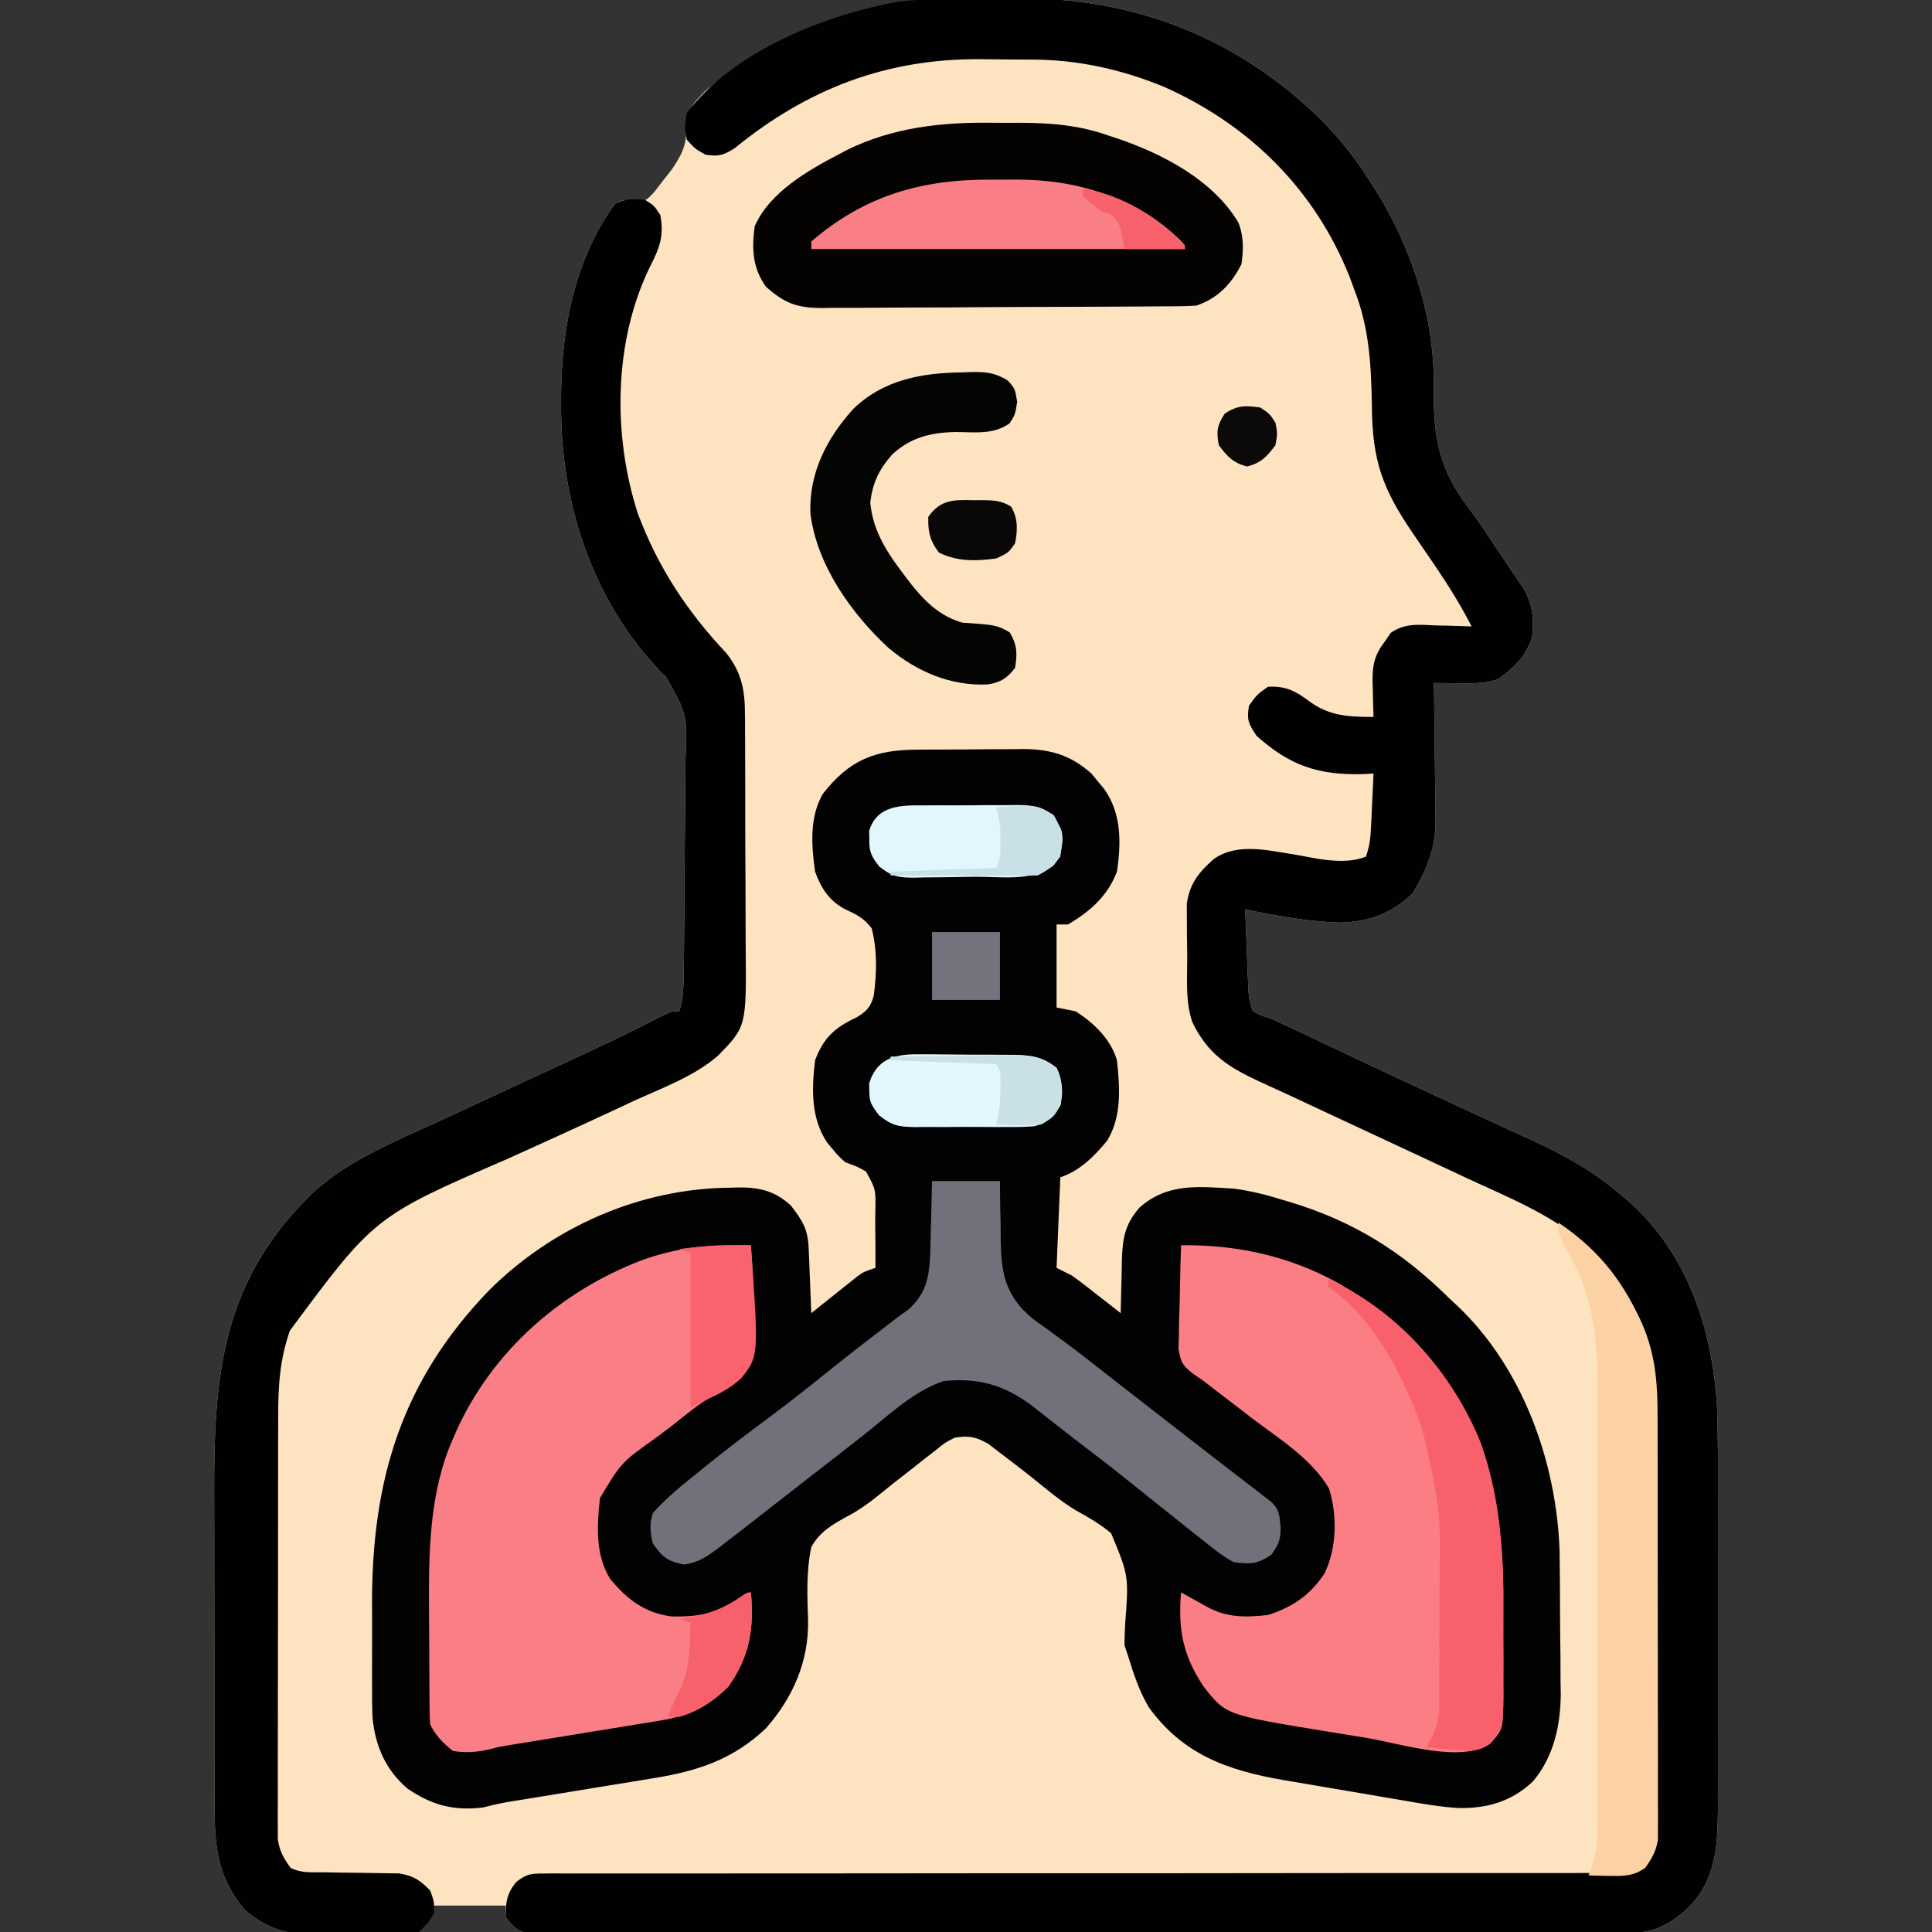 <svg xmlns="http://www.w3.org/2000/svg" width="512" height="512"><rect width="100%" height="100%" fill="#333333" stroke="none"/><path d="M0 0 C2.965 -0.004 5.928 -0.041 8.892 -0.079 C39.872 -0.263 67.125 10.495 89.308 32.371 C94.175 37.307 98.275 42.486 101.933 48.371 C102.516 49.27 103.098 50.17 103.698 51.097 C113.141 66.329 119.187 84.836 118.898 102.839 C118.752 116.138 120.179 124.661 128.309 135.206 C130.885 138.64 133.224 142.228 135.592 145.807 C136.843 147.697 138.103 149.58 139.373 151.455 C139.951 152.31 140.529 153.165 141.124 154.046 C141.901 155.19 141.901 155.19 142.693 156.356 C145.242 160.497 145.419 164.638 144.933 169.371 C143.074 174.637 140.33 177.165 135.933 180.371 C132.372 181.557 129.495 181.468 125.745 181.433 C124.473 181.424 123.201 181.415 121.89 181.406 C120.426 181.388 120.426 181.388 118.933 181.371 C118.954 182.656 118.975 183.942 118.996 185.267 C119.069 190.069 119.115 194.872 119.153 199.675 C119.173 201.748 119.2 203.82 119.235 205.893 C119.284 208.884 119.306 211.875 119.323 214.867 C119.344 215.783 119.365 216.699 119.386 217.642 C119.389 225.238 117.129 230.654 113.308 237.121 C107.564 242.562 101.77 244.694 93.87 244.871 C85.412 244.594 77.206 243.072 68.933 241.371 C69.072 245.121 69.22 248.871 69.37 252.621 C69.41 253.684 69.449 254.748 69.49 255.843 C69.531 256.868 69.573 257.893 69.616 258.949 C69.653 259.891 69.69 260.834 69.728 261.805 C69.934 265.188 69.934 265.188 70.933 268.371 C73.139 269.516 73.139 269.516 75.933 270.371 C78.254 271.436 80.567 272.514 82.874 273.609 C83.546 273.926 84.218 274.243 84.91 274.57 C86.354 275.251 87.797 275.934 89.241 276.617 C93.077 278.431 96.915 280.241 100.753 282.05 C101.529 282.416 102.305 282.782 103.104 283.159 C110.346 286.571 117.606 289.943 124.87 293.308 C126.012 293.839 127.153 294.37 128.33 294.918 C133.364 297.26 138.402 299.588 143.468 301.859 C152.884 306.119 161.061 310.556 168.933 317.371 C169.655 317.982 170.377 318.593 171.12 319.222 C186.298 333.155 192.536 352.37 193.933 372.371 C194.289 381.26 194.215 390.16 194.198 399.054 C194.2 401.607 194.202 404.159 194.204 406.712 C194.207 412.029 194.203 417.347 194.194 422.664 C194.183 428.785 194.186 434.906 194.197 441.027 C194.207 446.961 194.206 452.896 194.2 458.831 C194.199 461.337 194.201 463.844 194.205 466.35 C194.211 469.852 194.203 473.354 194.192 476.857 C194.196 477.879 194.2 478.901 194.204 479.954 C194.147 489.75 193.579 498.778 186.292 505.996 C181.454 510.371 177.324 512.617 170.659 512.628 C169.61 512.634 168.561 512.641 167.48 512.647 C166.334 512.644 165.188 512.641 164.007 512.638 C162.174 512.645 162.174 512.645 160.303 512.652 C156.913 512.662 153.523 512.664 150.133 512.661 C146.476 512.661 142.819 512.672 139.161 512.681 C131.998 512.698 124.836 512.704 117.673 512.705 C111.852 512.706 106.032 512.71 100.212 512.716 C83.716 512.734 67.22 512.743 50.723 512.741 C49.834 512.741 48.945 512.741 48.029 512.741 C46.693 512.741 46.693 512.741 45.331 512.741 C30.891 512.74 16.451 512.759 2.011 512.787 C-12.81 512.816 -27.632 512.83 -42.453 512.828 C-50.777 512.828 -59.1 512.833 -67.423 512.855 C-74.508 512.873 -81.591 512.877 -88.675 512.864 C-92.291 512.857 -95.907 512.857 -99.522 512.874 C-103.438 512.893 -107.353 512.881 -111.269 512.865 C-112.417 512.875 -113.565 512.886 -114.748 512.896 C-115.795 512.887 -116.841 512.878 -117.919 512.868 C-118.823 512.869 -119.727 512.869 -120.659 512.87 C-123.861 512.206 -125.083 510.921 -127.067 508.371 C-127.067 507.381 -127.067 506.391 -127.067 505.371 C-133.337 505.371 -139.607 505.371 -146.067 505.371 C-146.727 507.021 -147.387 508.671 -148.067 510.371 C-150.968 513.271 -153.969 512.695 -157.856 512.707 C-158.633 512.713 -159.411 512.72 -160.212 512.727 C-161.861 512.737 -163.51 512.742 -165.159 512.741 C-167.662 512.746 -170.163 512.782 -172.665 512.82 C-174.27 512.826 -175.876 512.83 -177.481 512.832 C-178.221 512.846 -178.961 512.86 -179.723 512.875 C-186.251 512.819 -191.392 510.714 -196.309 506.406 C-203.949 497.176 -204.218 488.82 -204.212 477.197 C-204.216 476.092 -204.219 474.987 -204.223 473.848 C-204.232 470.202 -204.234 466.556 -204.235 462.91 C-204.238 460.36 -204.242 457.81 -204.245 455.26 C-204.251 449.912 -204.253 444.564 -204.252 439.216 C-204.252 433.077 -204.262 426.939 -204.278 420.8 C-204.293 414.855 -204.296 408.909 -204.296 402.964 C-204.297 400.455 -204.301 397.946 -204.309 395.437 C-204.394 365.217 -202.191 340.893 -180.067 318.371 C-179.527 317.818 -178.987 317.265 -178.43 316.695 C-168.69 307.592 -154.923 302.225 -142.942 296.683 C-141.455 295.99 -139.969 295.296 -138.482 294.601 C-134.014 292.516 -129.541 290.442 -125.067 288.371 C-123.71 287.742 -122.353 287.113 -120.996 286.485 C-119.705 285.887 -118.413 285.289 -117.122 284.691 C-116.501 284.403 -115.881 284.116 -115.241 283.82 C-112.274 282.446 -109.307 281.072 -106.339 279.701 C-99.263 276.423 -92.259 273.043 -85.341 269.445 C-83.067 268.371 -83.067 268.371 -81.067 268.371 C-79.864 264.584 -79.891 260.816 -79.858 256.883 C-79.849 256.135 -79.839 255.386 -79.829 254.615 C-79.799 252.143 -79.777 249.671 -79.759 247.199 C-79.749 245.928 -79.749 245.928 -79.739 244.632 C-79.706 240.149 -79.682 235.666 -79.662 231.183 C-79.644 227.482 -79.609 223.781 -79.56 220.08 C-79.499 215.601 -79.469 211.123 -79.459 206.644 C-79.45 204.942 -79.432 203.241 -79.402 201.539 C-78.941 189.726 -78.941 189.726 -84.561 179.744 C-85.307 179.064 -85.307 179.064 -86.067 178.371 C-87.158 177.123 -87.158 177.123 -88.27 175.851 C-88.946 175.094 -89.621 174.338 -90.317 173.558 C-105.594 154.926 -112.493 131.422 -112.38 107.621 C-112.374 106.382 -112.368 105.144 -112.363 103.868 C-112.134 86.639 -108.482 68.547 -98.067 54.371 C-96.067 53.371 -96.067 53.371 -93.239 53.632 C-89.907 53.679 -89.907 53.679 -87.583 51.14 C-86.835 50.164 -86.087 49.188 -85.317 48.183 C-84.18 46.739 -84.18 46.739 -83.02 45.265 C-80.35 41.308 -78.993 38.734 -79.255 33.933 C-79.018 29.431 -77.105 27.447 -74.067 24.371 C-52.567 6.722 -27.343 -0.004 0 0 Z " fill="#FDE3C0" transform="translate(261.067,-0.371)"></path><path d="M0 0 C0.995 -0.007 1.99 -0.013 3.015 -0.02 C5.117 -0.03 7.219 -0.035 9.322 -0.035 C12.522 -0.039 15.72 -0.075 18.92 -0.113 C20.967 -0.119 23.015 -0.123 25.062 -0.125 C26.486 -0.147 26.486 -0.147 27.939 -0.169 C35.167 -0.119 40.525 1.477 45.973 6.336 C46.511 6.996 47.05 7.656 47.605 8.336 C48.16 8.996 48.714 9.656 49.285 10.336 C53.957 16.801 53.884 24.619 52.73 32.336 C50.253 38.824 45.615 42.894 39.73 46.336 C38.74 46.336 37.75 46.336 36.73 46.336 C36.73 53.596 36.73 60.856 36.73 68.336 C38.38 68.666 40.03 68.996 41.73 69.336 C46.568 72.333 51.147 76.788 52.73 82.336 C53.511 89.543 54.044 97.227 50.141 103.621 C46.706 107.798 42.909 111.61 37.73 113.336 C37.4 121.256 37.07 129.176 36.73 137.336 C38.05 137.996 39.37 138.656 40.73 139.336 C41.83 140.1 42.909 140.895 43.965 141.719 C44.538 142.163 45.112 142.608 45.703 143.066 C46.29 143.527 46.876 143.987 47.48 144.461 C48.383 145.163 48.383 145.163 49.305 145.879 C50.782 147.028 52.257 148.182 53.73 149.336 C53.744 148.383 53.744 148.383 53.759 147.412 C53.813 144.511 53.896 141.611 53.98 138.711 C53.995 137.712 54.009 136.713 54.023 135.684 C54.224 129.615 54.702 125.966 58.73 121.336 C66.161 114.79 74.275 115.788 83.73 116.336 C88.225 116.93 92.403 117.997 96.73 119.336 C97.702 119.626 97.702 119.626 98.694 119.922 C115.439 124.998 128.351 133.069 140.73 145.336 C141.407 145.964 142.084 146.591 142.781 147.238 C160.262 163.711 169.28 188.885 170.037 212.487 C170.07 214.583 170.091 216.68 170.102 218.777 C170.111 219.907 170.12 221.036 170.129 222.2 C170.143 224.567 170.152 226.934 170.156 229.302 C170.168 232.894 170.217 236.484 170.268 240.076 C170.277 242.393 170.284 244.71 170.289 247.027 C170.309 248.084 170.328 249.141 170.348 250.229 C170.299 258.559 168.505 266.836 163.02 273.375 C157.37 278.747 150.969 280.595 143.338 280.49 C138.372 280.197 133.506 279.321 128.609 278.473 C127.469 278.28 126.329 278.087 125.155 277.889 C122.755 277.481 120.356 277.07 117.957 276.656 C114.309 276.026 110.66 275.412 107.01 274.799 C104.668 274.399 102.326 273.999 99.984 273.598 C98.905 273.416 97.825 273.235 96.713 273.048 C82.019 270.484 70.279 266.346 61.164 253.777 C58.673 249.535 57.16 245.025 55.73 240.336 C55.4 239.346 55.07 238.356 54.73 237.336 C54.743 235.47 54.809 233.605 54.906 231.742 C55.873 218.949 55.873 218.949 51.184 207.664 C48.344 205.249 45.169 203.439 41.915 201.642 C37.726 199.137 34.026 195.953 30.23 192.898 C27.417 190.684 24.584 188.498 21.73 186.336 C20.168 185.143 20.168 185.143 18.574 183.926 C15.232 182.057 13.501 181.749 9.73 182.336 C7.141 183.66 7.141 183.66 4.73 185.648 C3.303 186.745 3.303 186.745 1.848 187.863 C0.819 188.679 -0.21 189.495 -1.27 190.336 C-2.971 191.667 -4.675 192.995 -6.38 194.321 C-7.566 195.255 -8.741 196.201 -9.907 197.159 C-12.837 199.549 -15.649 201.615 -19.016 203.348 C-22.852 205.461 -26.125 207.4 -28.27 211.336 C-29.631 217.784 -29.334 224.28 -29.117 230.828 C-28.952 241.699 -33.147 251.231 -40.27 259.336 C-49.115 267.761 -58.744 270.795 -70.602 272.66 C-71.756 272.852 -72.91 273.044 -74.099 273.241 C-77.758 273.847 -81.42 274.436 -85.082 275.023 C-88.761 275.626 -92.44 276.231 -96.119 276.838 C-98.401 277.213 -100.683 277.585 -102.967 277.953 C-103.998 278.12 -105.03 278.287 -106.093 278.46 C-107.451 278.678 -107.451 278.678 -108.837 278.901 C-111.015 279.29 -113.127 279.79 -115.27 280.336 C-123.022 281.288 -128.82 279.736 -135.27 275.336 C-141.056 270.426 -143.783 264.098 -144.548 256.605 C-144.664 253.553 -144.685 250.515 -144.668 247.461 C-144.672 245.776 -144.672 245.776 -144.677 244.057 C-144.679 241.687 -144.673 239.317 -144.661 236.947 C-144.645 233.374 -144.66 229.803 -144.68 226.23 C-144.712 193.447 -136.793 167.259 -113.707 143.336 C-96.814 126.472 -73.607 116.256 -49.707 116.086 C-48.978 116.065 -48.249 116.045 -47.498 116.023 C-41.977 115.984 -37.808 116.966 -33.625 120.871 C-30.448 125.025 -29.161 127.165 -28.953 132.344 C-28.911 133.33 -28.869 134.316 -28.826 135.332 C-28.787 136.365 -28.748 137.397 -28.707 138.461 C-28.664 139.501 -28.621 140.541 -28.576 141.613 C-28.47 144.187 -28.368 146.762 -28.27 149.336 C-27.294 148.553 -26.318 147.771 -25.312 146.965 C-24.028 145.942 -22.742 144.92 -21.457 143.898 C-20.493 143.124 -20.493 143.124 -19.51 142.334 C-18.577 141.594 -18.577 141.594 -17.625 140.84 C-17.054 140.384 -16.483 139.929 -15.895 139.459 C-14.27 138.336 -14.27 138.336 -11.27 137.336 C-11.234 133.418 -11.276 129.504 -11.332 125.586 C-11.316 123.919 -11.316 123.919 -11.299 122.219 C-11.17 116.527 -11.17 116.527 -13.774 111.799 C-15.868 110.6 -15.868 110.6 -19.27 109.336 C-21.195 107.59 -21.195 107.59 -22.582 105.898 C-23.053 105.343 -23.523 104.787 -24.008 104.215 C-28.454 97.593 -28.156 89.981 -27.27 82.336 C-25.077 76.426 -22.006 73.612 -16.395 71.023 C-13.722 69.437 -12.509 68.264 -11.725 65.225 C-10.902 59.291 -10.763 53.17 -12.27 47.336 C-14.307 44.745 -15.905 43.875 -18.867 42.504 C-23.347 40.326 -25.577 36.936 -27.27 32.336 C-28.232 25.454 -28.805 17.936 -25.207 11.711 C-18.096 2.605 -11.311 0.026 0 0 Z " fill="#030202" transform="translate(243.27,198.664)"></path><path d="M0 0 C2.965 -0.004 5.928 -0.041 8.892 -0.079 C39.872 -0.263 67.125 10.495 89.308 32.371 C94.175 37.307 98.275 42.486 101.933 48.371 C102.516 49.27 103.098 50.17 103.698 51.097 C113.141 66.329 119.187 84.836 118.898 102.839 C118.752 116.138 120.179 124.661 128.309 135.206 C130.885 138.64 133.224 142.228 135.592 145.807 C136.843 147.697 138.103 149.58 139.373 151.455 C139.951 152.31 140.529 153.165 141.124 154.046 C141.901 155.19 141.901 155.19 142.693 156.356 C145.242 160.497 145.419 164.638 144.933 169.371 C143.074 174.637 140.33 177.165 135.933 180.371 C132.372 181.557 129.495 181.468 125.745 181.433 C124.473 181.424 123.201 181.415 121.89 181.406 C120.426 181.388 120.426 181.388 118.933 181.371 C118.954 182.656 118.975 183.942 118.996 185.267 C119.069 190.069 119.115 194.872 119.153 199.675 C119.173 201.748 119.2 203.82 119.235 205.893 C119.284 208.884 119.306 211.875 119.323 214.867 C119.344 215.783 119.365 216.699 119.386 217.642 C119.389 225.238 117.129 230.654 113.308 237.121 C107.564 242.562 101.77 244.694 93.87 244.871 C85.412 244.594 77.206 243.072 68.933 241.371 C69.072 245.121 69.22 248.871 69.37 252.621 C69.41 253.684 69.449 254.748 69.49 255.843 C69.531 256.868 69.573 257.893 69.616 258.949 C69.653 259.891 69.69 260.834 69.728 261.805 C69.934 265.188 69.934 265.188 70.933 268.371 C73.139 269.516 73.139 269.516 75.933 270.371 C78.254 271.436 80.567 272.514 82.874 273.609 C83.546 273.926 84.218 274.243 84.91 274.57 C86.354 275.251 87.797 275.934 89.241 276.617 C93.077 278.431 96.915 280.241 100.753 282.05 C101.917 282.599 101.917 282.599 103.104 283.159 C110.346 286.571 117.606 289.943 124.87 293.308 C126.012 293.839 127.153 294.37 128.33 294.918 C133.364 297.26 138.402 299.588 143.468 301.859 C152.884 306.119 161.061 310.556 168.933 317.371 C169.655 317.982 170.377 318.593 171.12 319.222 C186.298 333.155 192.536 352.37 193.933 372.371 C194.289 381.26 194.215 390.16 194.198 399.054 C194.2 401.607 194.202 404.159 194.204 406.712 C194.207 412.029 194.203 417.347 194.194 422.664 C194.183 428.785 194.186 434.906 194.197 441.027 C194.207 446.961 194.206 452.896 194.2 458.831 C194.199 461.337 194.201 463.844 194.205 466.35 C194.211 469.852 194.203 473.354 194.192 476.857 C194.196 477.879 194.2 478.901 194.204 479.954 C194.147 489.75 193.579 498.778 186.292 505.996 C181.454 510.371 177.324 512.617 170.659 512.628 C169.61 512.634 168.561 512.641 167.48 512.647 C166.334 512.644 165.188 512.641 164.007 512.638 C162.174 512.645 162.174 512.645 160.303 512.652 C156.913 512.662 153.523 512.664 150.133 512.661 C146.476 512.661 142.819 512.672 139.161 512.681 C131.998 512.698 124.836 512.704 117.673 512.705 C111.852 512.706 106.032 512.71 100.212 512.716 C83.716 512.734 67.22 512.743 50.723 512.741 C49.834 512.741 48.945 512.741 48.029 512.741 C46.693 512.741 46.693 512.741 45.331 512.741 C30.891 512.74 16.451 512.759 2.011 512.787 C-12.81 512.816 -27.632 512.83 -42.453 512.828 C-50.777 512.828 -59.1 512.833 -67.423 512.855 C-74.508 512.873 -81.591 512.877 -88.675 512.864 C-92.291 512.857 -95.907 512.857 -99.522 512.874 C-103.438 512.893 -107.353 512.881 -111.269 512.865 C-112.417 512.875 -113.565 512.886 -114.748 512.896 C-115.795 512.887 -116.841 512.878 -117.919 512.868 C-119.275 512.869 -119.275 512.869 -120.659 512.87 C-123.874 512.203 -125.09 510.947 -127.067 508.371 C-127.067 504.485 -126.766 502.246 -124.321 499.183 C-121.629 497.018 -120.426 496.871 -117.013 496.871 C-115.475 496.857 -115.475 496.857 -113.905 496.842 C-112.78 496.852 -111.655 496.862 -110.496 496.872 C-109.3 496.866 -108.104 496.861 -106.871 496.855 C-103.549 496.845 -100.227 496.851 -96.905 496.866 C-93.323 496.877 -89.741 496.865 -86.158 496.856 C-79.95 496.842 -73.743 496.844 -67.535 496.854 C-58.553 496.869 -49.572 496.859 -40.591 496.843 C-26.013 496.816 -11.435 496.805 3.143 496.806 C4.016 496.806 4.888 496.807 5.788 496.807 C9.324 496.807 12.86 496.807 16.396 496.808 C26.128 496.809 35.86 496.807 45.592 496.804 C46.464 496.804 47.335 496.804 48.233 496.804 C62.755 496.799 77.277 496.783 91.798 496.759 C100.758 496.745 109.718 496.742 118.678 496.754 C124.816 496.761 130.953 496.758 137.091 496.747 C140.634 496.741 144.177 496.74 147.72 496.752 C151.558 496.765 155.397 496.755 159.235 496.742 C160.358 496.75 161.481 496.758 162.637 496.765 C163.666 496.758 164.694 496.751 165.753 496.744 C166.639 496.744 167.525 496.745 168.438 496.745 C171.544 496.279 173.422 495.237 175.933 493.371 C176.929 490.382 177.065 488.397 177.08 485.276 C177.087 484.222 177.094 483.168 177.102 482.082 C177.104 480.926 177.107 479.769 177.11 478.578 C177.116 477.36 177.123 476.142 177.13 474.886 C177.15 470.842 177.161 466.798 177.171 462.753 C177.175 461.357 177.179 459.961 177.183 458.565 C177.203 451.998 177.217 445.431 177.225 438.864 C177.235 431.309 177.261 423.754 177.302 416.199 C177.332 410.346 177.347 404.492 177.35 398.639 C177.352 395.15 177.361 391.662 177.386 388.173 C177.414 384.268 177.41 380.363 177.403 376.457 C177.416 375.321 177.428 374.185 177.442 373.014 C177.336 356.559 170.747 343.194 159.984 331.074 C151.098 322.622 139.093 317.908 128.12 312.808 C126.434 312.017 124.747 311.226 123.061 310.434 C118.023 308.069 112.979 305.719 107.933 303.371 C106.454 302.682 104.974 301.993 103.495 301.304 C101.439 300.346 99.383 299.389 97.326 298.432 C91.879 295.897 86.437 293.35 80.996 290.798 C78.251 289.519 75.496 288.262 72.738 287.011 C64.439 283.174 58.942 279.654 54.895 271.203 C53.092 265.895 53.561 260.208 53.562 254.651 C53.558 252.443 53.522 250.237 53.484 248.029 C53.478 246.613 53.474 245.197 53.472 243.781 C53.464 242.503 53.455 241.226 53.447 239.91 C54.177 234.589 56.595 231.549 60.558 228.058 C66.862 223.579 74.988 225.769 82.316 226.886 C84.285 227.232 86.251 227.591 88.214 227.968 C92.404 228.588 96.936 228.999 100.933 227.371 C101.841 224.646 102.116 222.748 102.249 219.921 C102.291 219.074 102.333 218.226 102.376 217.353 C102.416 216.472 102.455 215.591 102.495 214.683 C102.56 213.344 102.56 213.344 102.626 211.978 C102.732 209.776 102.834 207.573 102.933 205.371 C102.027 205.417 101.12 205.463 100.187 205.511 C88.404 205.86 80.724 203.276 71.933 195.371 C69.752 192.1 69.3 191.165 69.933 187.371 C71.995 184.496 71.995 184.496 74.933 182.371 C79.768 182.092 82.387 183.583 86.12 186.371 C91.406 190.193 96.561 190.349 102.933 190.371 C102.898 189.346 102.863 188.321 102.827 187.265 C102.799 185.904 102.772 184.544 102.745 183.183 C102.72 182.51 102.695 181.836 102.669 181.142 C102.603 176.625 103.18 173.952 105.933 170.371 C106.454 169.613 106.974 168.855 107.511 168.074 C111.335 165.385 115.137 165.946 119.683 166.121 C120.571 166.139 121.459 166.157 122.374 166.175 C124.562 166.222 126.747 166.288 128.933 166.371 C126.143 160.986 123.016 155.883 119.613 150.867 C119.031 150.008 119.031 150.008 118.437 149.132 C116.822 146.756 115.203 144.383 113.575 142.015 C105.355 130.039 102.58 122.576 102.495 107.808 C102.309 97.138 101.821 87.445 97.933 77.371 C97.281 75.601 97.281 75.601 96.616 73.796 C87.383 50.525 69.869 33.274 47.084 23.243 C36.084 18.781 24.79 16.239 12.902 16.167 C12.148 16.162 11.394 16.156 10.618 16.15 C9.028 16.141 7.438 16.134 5.848 16.13 C3.467 16.121 1.087 16.09 -1.294 16.058 C-26.181 15.884 -47.068 23.913 -66.376 39.648 C-69.328 41.538 -70.641 41.888 -74.067 41.371 C-76.88 39.808 -76.88 39.808 -79.067 37.371 C-79.692 33.996 -79.692 33.996 -79.067 30.371 C-67.015 14.013 -42.096 4.129 -22.639 0.768 C-15.121 -0.068 -7.557 -0.001 0 0 Z " fill="#010101" transform="translate(261.067,-0.371)"></path><path d="M0 0 C2.375 1.5 2.375 1.5 4 4 C5.014 9.576 3.798 12.695 1.25 17.688 C-8.392 37.429 -8.663 62.294 -2 83 C3.296 97.226 11.075 109.065 21.492 120.086 C25.59 125.288 26.444 130.036 26.42 136.509 C26.428 137.342 26.437 138.176 26.446 139.034 C26.469 141.778 26.47 144.522 26.469 147.266 C26.476 149.184 26.484 151.102 26.492 153.02 C26.505 157.038 26.507 161.056 26.501 165.074 C26.495 170.203 26.526 175.331 26.566 180.459 C26.592 184.421 26.595 188.383 26.591 192.345 C26.593 194.235 26.602 196.124 26.62 198.014 C26.797 219.043 26.797 219.043 19.322 226.725 C12.949 232.294 4.191 235.418 -3.438 238.938 C-5.036 239.684 -6.634 240.43 -8.232 241.178 C-17.609 245.553 -27.027 249.836 -36.459 254.091 C-71.719 269.37 -71.719 269.37 -94.176 299.637 C-96.88 307.389 -97.292 314.321 -97.275 322.487 C-97.28 323.719 -97.285 324.951 -97.29 326.22 C-97.302 329.577 -97.304 332.934 -97.302 336.291 C-97.301 339.1 -97.305 341.908 -97.31 344.717 C-97.321 351.341 -97.322 357.965 -97.316 364.589 C-97.31 371.416 -97.322 378.243 -97.343 385.069 C-97.361 390.942 -97.367 396.815 -97.364 402.688 C-97.362 406.191 -97.364 409.693 -97.378 413.196 C-97.393 417.098 -97.384 420.999 -97.372 424.901 C-97.38 426.058 -97.388 427.215 -97.395 428.407 C-97.385 430.003 -97.385 430.003 -97.374 431.631 C-97.374 433.013 -97.374 433.013 -97.375 434.424 C-96.92 437.553 -95.836 439.447 -94 442 C-91.13 443.435 -88.622 443.146 -85.418 443.176 C-84.08 443.199 -82.742 443.223 -81.404 443.248 C-79.298 443.283 -77.192 443.312 -75.085 443.326 C-73.049 443.341 -71.015 443.382 -68.98 443.426 C-67.763 443.44 -66.545 443.455 -65.29 443.47 C-61.408 444.095 -59.746 445.231 -57 448 C-55.938 450.938 -55.938 450.938 -56 454 C-57.505 456.652 -57.505 456.652 -60 459 C-62.864 459.498 -65.125 459.68 -67.984 459.629 C-68.759 459.631 -69.533 459.634 -70.331 459.636 C-71.969 459.635 -73.606 459.622 -75.243 459.597 C-77.728 459.563 -80.21 459.576 -82.695 459.596 C-84.292 459.589 -85.888 459.579 -87.484 459.566 C-88.218 459.571 -88.952 459.576 -89.707 459.581 C-96.185 459.436 -101.36 457.314 -106.242 453.035 C-113.882 443.806 -114.15 435.45 -114.145 423.827 C-114.149 422.722 -114.152 421.616 -114.155 420.478 C-114.165 416.832 -114.167 413.185 -114.168 409.539 C-114.171 406.989 -114.175 404.439 -114.178 401.889 C-114.184 396.541 -114.186 391.193 -114.185 385.845 C-114.185 379.707 -114.195 373.568 -114.211 367.429 C-114.226 361.484 -114.229 355.539 -114.229 349.593 C-114.23 347.084 -114.234 344.575 -114.242 342.066 C-114.327 311.846 -112.124 287.523 -90 265 C-89.46 264.447 -88.92 263.894 -88.363 263.324 C-78.622 254.221 -64.856 248.854 -52.875 243.312 C-51.388 242.619 -49.901 241.925 -48.415 241.231 C-43.947 239.146 -39.474 237.071 -35 235 C-33.643 234.371 -32.286 233.743 -30.929 233.114 C-29.637 232.516 -28.346 231.918 -27.055 231.32 C-26.434 231.033 -25.813 230.745 -25.174 230.449 C-22.207 229.075 -19.24 227.702 -16.271 226.331 C-9.196 223.052 -2.192 219.673 4.727 216.074 C7 215 7 215 9 215 C10.203 211.214 10.176 207.445 10.209 203.513 C10.219 202.764 10.228 202.016 10.238 201.244 C10.268 198.772 10.29 196.3 10.309 193.828 C10.318 192.558 10.318 192.558 10.329 191.262 C10.361 186.779 10.386 182.296 10.405 177.812 C10.423 174.111 10.458 170.41 10.508 166.709 C10.568 162.23 10.599 157.752 10.608 153.273 C10.617 151.572 10.636 149.87 10.665 148.169 C11.126 136.356 11.126 136.356 5.506 126.374 C4.76 125.694 4.76 125.694 4 125 C2.909 123.753 2.909 123.753 1.797 122.48 C1.121 121.724 0.446 120.967 -0.25 120.188 C-15.527 101.555 -22.426 78.051 -22.312 54.25 C-22.307 53.012 -22.301 51.773 -22.295 50.497 C-22.067 33.268 -18.415 15.176 -8 1 C-5.159 -0.42 -3.145 -0.315 0 0 Z " fill="#010100" transform="translate(171,53)"></path><path d="M0 0 C22.936 -0.256 42.778 7.255 59.316 23.316 C78.676 42.676 85.294 65.12 85.413 91.895 C85.411 94.171 85.404 96.446 85.391 98.722 C85.375 102.219 85.391 105.716 85.41 109.213 C85.408 111.448 85.404 113.683 85.398 115.918 C85.405 116.958 85.411 117.997 85.417 119.068 C85.327 128.273 85.327 128.273 82 132 C74.445 137.408 58.091 132.042 49.465 130.619 C48.546 130.466 47.626 130.312 46.679 130.154 C43.875 129.688 41.069 129.239 38.262 128.791 C11.862 124.476 11.862 124.476 6 117 C0.494 108.759 -0.854 101.804 0 92 C0.94 92.524 0.94 92.524 1.898 93.059 C2.716 93.514 3.533 93.969 4.375 94.438 C5.187 94.89 5.999 95.342 6.836 95.809 C12.146 98.732 16.995 98.636 23 98 C29.57 95.903 34.189 92.716 38 87 C41.276 80.308 41.443 71.524 39.184 64.441 C34.628 56.659 26.069 51.34 19 46 C17.198 44.618 15.4 43.231 13.602 41.844 C12.04 40.641 10.471 39.447 8.902 38.254 C7.945 37.51 6.987 36.766 6 36 C4.962 35.278 3.924 34.557 2.855 33.813 C0.259 31.63 0.028 31.138 -0.681 27.587 C-0.65 26.314 -0.618 25.042 -0.586 23.73 C-0.577 23.049 -0.569 22.368 -0.56 21.667 C-0.527 19.505 -0.452 17.348 -0.375 15.188 C-0.345 13.717 -0.318 12.246 -0.293 10.775 C-0.227 7.182 -0.124 3.592 0 0 Z " fill="#FB7E85" transform="translate(313,330)"></path><path d="M0 0 C0.888 0.003 1.775 0.006 2.689 0.009 C3.694 0.014 3.694 0.014 4.719 0.02 C5.273 7.845 5.618 15.658 5.449 23.504 C5.43 24.795 5.411 26.087 5.391 27.417 C4.518 32.095 3.071 33.751 -0.219 37.145 C-1.902 38.116 -3.589 39.083 -5.329 39.948 C-9.231 42.089 -12.608 45.021 -16.094 47.77 C-17.495 48.829 -18.897 49.886 -20.301 50.941 C-29.616 57.548 -29.616 57.548 -35.281 67.02 C-36.069 74.293 -36.572 81.938 -32.617 88.375 C-28.196 93.818 -23.364 97.517 -16.266 98.391 C-8.505 98.55 -3.643 97.459 2.719 93.02 C3.379 92.69 4.039 92.36 4.719 92.02 C5.563 101.711 4.425 108.973 -1.281 117.02 C-6.355 122.113 -12.118 124.817 -19.192 125.965 C-20.139 126.122 -21.087 126.279 -22.063 126.44 C-23.075 126.602 -24.087 126.763 -25.129 126.93 C-26.178 127.102 -27.227 127.274 -28.307 127.452 C-31.652 128.001 -34.998 128.542 -38.344 129.082 C-41.693 129.627 -45.042 130.174 -48.391 130.723 C-50.473 131.063 -52.555 131.402 -54.638 131.738 C-55.583 131.891 -56.527 132.045 -57.5 132.203 C-58.329 132.337 -59.158 132.471 -60.012 132.609 C-62.257 132.987 -62.257 132.987 -64.334 133.547 C-67.676 134.358 -70.907 134.635 -74.281 134.02 C-76.972 131.844 -78.737 130.109 -80.281 127.02 C-80.386 125.542 -80.43 124.061 -80.442 122.58 C-80.452 121.657 -80.462 120.735 -80.471 119.784 C-80.478 118.276 -80.478 118.276 -80.484 116.738 C-80.49 115.696 -80.496 114.654 -80.502 113.58 C-80.511 111.361 -80.518 109.142 -80.521 106.922 C-80.531 103.589 -80.562 100.255 -80.594 96.922 C-80.671 81.612 -80.585 65.524 -74.219 51.27 C-73.921 50.58 -73.624 49.891 -73.317 49.181 C-63.756 28.084 -45.77 12.265 -24.281 4.02 C-16.194 1.112 -8.572 -0.035 0 0 Z " fill="#FA7E85" transform="translate(194.281,329.98)"></path><path d="M0 0 C2.345 0.029 4.688 0.02 7.034 0.008 C15.472 0.019 22.988 0.606 31.016 3.467 C31.699 3.691 32.381 3.915 33.084 4.146 C45.138 8.234 58.399 15.123 65.177 26.396 C66.658 30.048 66.561 33.6 66.016 37.467 C63.315 42.77 59.721 46.565 54.016 48.467 C52.56 48.565 51.1 48.61 49.641 48.62 C48.299 48.633 48.299 48.633 46.93 48.647 C45.952 48.651 44.973 48.655 43.965 48.659 C42.415 48.672 42.415 48.672 40.835 48.684 C37.411 48.709 33.987 48.726 30.563 48.74 C29.394 48.745 28.225 48.751 27.021 48.756 C20.834 48.783 14.646 48.802 8.459 48.817 C2.069 48.833 -4.321 48.878 -10.711 48.929 C-15.625 48.963 -20.539 48.974 -25.453 48.98 C-27.808 48.987 -30.164 49.002 -32.519 49.026 C-35.818 49.057 -39.115 49.057 -42.414 49.05 C-43.385 49.066 -44.356 49.083 -45.356 49.1 C-51.865 49.04 -55.093 47.813 -59.984 43.467 C-63.556 38.511 -63.798 33.373 -62.984 27.467 C-59.118 18.447 -48.739 12.53 -40.296 8.154 C-39.711 7.841 -39.125 7.528 -38.522 7.205 C-26.327 1.217 -13.382 -0.182 0 0 Z " fill="#040302" transform="translate(262.984,32.533)"></path><path d="M0 0 C5.94 0 11.88 0 18 0 C18.014 1.784 18.028 3.568 18.043 5.406 C18.09 7.771 18.138 10.135 18.188 12.5 C18.193 13.673 18.199 14.846 18.205 16.055 C18.388 23.297 19.055 28.506 24 34 C26.655 36.535 26.655 36.535 29.688 38.625 C30.845 39.475 32.001 40.327 33.156 41.18 C33.775 41.631 34.394 42.081 35.031 42.546 C38.638 45.21 42.156 47.988 45.688 50.75 C47.233 51.953 48.778 53.157 50.324 54.359 C51.098 54.962 51.872 55.565 52.669 56.186 C55.7 58.545 58.733 60.904 61.765 63.262 C63.248 64.415 64.73 65.568 66.211 66.723 C70.164 69.801 74.125 72.868 78.098 75.922 C78.928 76.563 79.759 77.203 80.615 77.863 C82.217 79.098 83.821 80.33 85.428 81.559 C86.144 82.112 86.86 82.665 87.598 83.234 C88.232 83.721 88.866 84.208 89.52 84.71 C92.101 86.959 92.029 88.299 92.375 91.812 C92.319 95.241 91.998 96.003 89.938 99 C86.179 101.559 84.495 101.538 80 101 C77.232 99.575 74.909 97.71 72.5 95.75 C71.464 94.94 71.464 94.94 70.407 94.114 C68.257 92.426 66.128 90.716 64 89 C62.695 87.96 61.389 86.921 60.082 85.883 C57.578 83.888 55.082 81.884 52.59 79.875 C47.665 75.915 42.647 72.082 37.624 68.249 C35.91 66.931 34.21 65.598 32.512 64.262 C31.934 63.81 31.357 63.358 30.762 62.893 C29.163 61.641 27.568 60.385 25.973 59.129 C18.578 53.833 11.98 52.097 3 53 C-4.688 55.691 -10.711 61.325 -16.981 66.383 C-20.54 69.233 -24.147 72.02 -27.75 74.812 C-29.272 75.995 -30.794 77.177 -32.316 78.359 C-33.082 78.954 -33.848 79.549 -34.637 80.162 C-37.061 82.048 -39.482 83.937 -41.902 85.828 C-42.704 86.454 -43.505 87.079 -44.331 87.723 C-45.855 88.913 -47.378 90.103 -48.899 91.294 C-50.925 92.874 -52.958 94.441 -55 96 C-55.963 96.737 -55.963 96.737 -56.945 97.489 C-59.97 99.738 -61.851 100.974 -65.625 101.625 C-70.029 100.81 -71.468 99.683 -74 96 C-74.704 93.162 -74.899 90.794 -74 88 C-70.34 83.831 -65.995 80.412 -61.688 76.938 C-60.989 76.372 -60.29 75.806 -59.571 75.223 C-54.121 70.837 -48.557 66.622 -42.939 62.455 C-37.681 58.545 -32.555 54.491 -27.455 50.377 C-22.299 46.221 -17.068 42.174 -11.805 38.156 C-10.416 37.089 -10.416 37.089 -9 36 C-7.674 35.056 -7.674 35.056 -6.32 34.094 C-1.626 29.858 -0.835 25.86 -0.488 19.727 C-0.416 17.36 -0.357 14.992 -0.312 12.625 C-0.278 11.412 -0.244 10.199 -0.209 8.949 C-0.127 5.966 -0.062 2.983 0 0 Z " fill="#72707B" transform="translate(247,313)"></path><path d="M0 0 C9.147 6.203 15.403 13.221 20.375 23.062 C20.709 23.723 21.043 24.383 21.387 25.064 C25.619 33.853 26.295 41.835 26.275 51.487 C26.282 53.335 26.282 53.335 26.29 55.22 C26.302 58.577 26.304 61.934 26.302 65.291 C26.301 68.1 26.305 70.908 26.31 73.717 C26.321 80.341 26.322 86.965 26.316 93.589 C26.31 100.416 26.322 107.243 26.343 114.069 C26.361 119.942 26.367 125.815 26.364 131.688 C26.362 135.191 26.364 138.693 26.378 142.196 C26.393 146.098 26.384 149.999 26.372 153.901 C26.384 155.637 26.384 155.637 26.395 157.407 C26.388 158.471 26.381 159.535 26.374 160.631 C26.374 161.553 26.375 162.474 26.375 163.424 C25.92 166.549 24.815 168.438 23 171 C19.832 173.261 17.069 173.216 13.25 173.125 C12.265 173.107 11.28 173.089 10.266 173.07 C9.518 173.047 8.77 173.024 8 173 C8.487 171.693 8.487 171.693 8.984 170.359 C9.968 167.105 10.254 164.633 10.261 161.254 C10.268 160.132 10.275 159.009 10.282 157.853 C10.278 156.027 10.278 156.027 10.275 154.164 C10.28 152.871 10.285 151.577 10.29 150.245 C10.304 146.705 10.304 143.165 10.302 139.625 C10.301 136.659 10.305 133.692 10.31 130.726 C10.321 123.715 10.322 116.704 10.316 109.693 C10.31 102.495 10.322 95.297 10.343 88.099 C10.361 81.895 10.367 75.691 10.364 69.487 C10.362 65.792 10.364 62.098 10.378 58.404 C10.393 54.269 10.384 50.135 10.372 46 C10.38 44.801 10.388 43.602 10.395 42.367 C10.326 30.939 8.968 19.351 3.312 9.25 C0 3.242 0 3.242 0 0 Z " fill="#FCD1A3" transform="translate(413,324)"></path><path d="M0 0 C1.191 -0.044 1.191 -0.044 2.406 -0.088 C6.411 -0.131 8.51 0.021 12.027 2.113 C14 4.312 14 4.312 14.562 7.812 C14 11.312 14 11.312 12.543 13.5 C8.228 16.576 3.404 15.825 -1.738 15.801 C-8.23 15.914 -13.643 17.21 -18.528 21.724 C-22.088 25.756 -23.765 29.272 -24.375 34.562 C-23.593 42.385 -19.717 48.004 -15.062 54.125 C-14.644 54.676 -14.225 55.227 -13.793 55.795 C-9.985 60.636 -6 64.579 0 66.312 C1.686 66.453 3.374 66.576 5.062 66.688 C8.313 66.978 9.804 67.191 12.625 68.938 C14.587 72.326 14.618 74.467 14 78.312 C11.883 81.064 10.26 82.093 6.828 82.691 C-3.036 83.178 -12.104 79.28 -19.562 72.996 C-29.425 63.887 -38.598 50.922 -40.238 37.34 C-40.618 26.656 -35.96 17.558 -28.938 9.75 C-20.904 1.924 -10.746 0.131 0 0 Z " fill="#040403" transform="translate(255,98.688)"></path><path d="M0 0 C18.242 8.108 33.07 24.966 40.438 43.438 C45.906 58.784 46.481 73.555 46.391 89.722 C46.375 93.219 46.391 96.716 46.41 100.213 C46.408 102.448 46.404 104.683 46.398 106.918 C46.408 108.477 46.408 108.477 46.417 110.068 C46.329 119.029 46.329 119.029 43 123 C39.554 125.607 36.411 125.041 32.25 124.625 C31.08 124.514 29.909 124.403 28.703 124.289 C27.811 124.194 26.919 124.098 26 124 C26.487 123.136 26.973 122.272 27.475 121.382 C29.06 117.866 29.384 115.7 29.404 111.881 C29.417 110.692 29.429 109.503 29.442 108.278 C29.44 107.003 29.437 105.728 29.434 104.414 C29.438 103.071 29.443 101.728 29.449 100.385 C29.458 97.569 29.456 94.753 29.446 91.937 C29.437 89.08 29.444 86.224 29.467 83.367 C29.84 61.343 29.84 61.343 25 40 C24.601 38.896 24.203 37.792 23.792 36.655 C19.282 24.792 12.114 11.019 1.73 3.316 C1.159 2.882 0.588 2.448 0 2 C0 1.34 0 0.68 0 0 Z " fill="#F8616C" transform="translate(352,339)"></path><path d="M0 0 C2.082 0.016 4.162 0 6.245 -0.019 C22.562 -0.047 37.557 4.684 49.694 16.008 C50.952 17.391 50.952 17.391 50.952 18.391 C18.282 18.391 -14.388 18.391 -48.048 18.391 C-48.048 17.731 -48.048 17.071 -48.048 16.391 C-33.787 4.109 -18.539 -0.171 0 0 Z " fill="#FA7E85" transform="translate(263.048,47.609)"></path><path d="M0 0 C0.869 -0.006 1.738 -0.012 2.633 -0.019 C4.465 -0.026 6.298 -0.023 8.13 -0.01 C10.929 0.004 13.725 -0.03 16.523 -0.068 C18.307 -0.069 20.091 -0.067 21.875 -0.062 C23.125 -0.082 23.125 -0.082 24.401 -0.103 C28.762 -0.033 30.434 0.165 33.965 2.975 C35.9 5.518 36.606 6.505 36.5 9.629 C35.938 13.566 35.938 13.566 34.062 16.004 C28.318 20.228 20.292 18.871 13.399 18.917 C11.555 18.933 9.711 18.96 7.867 18.999 C5.207 19.053 2.548 19.075 -0.113 19.09 C-0.934 19.113 -1.755 19.135 -2.601 19.159 C-6.937 19.143 -8.56 18.964 -12.08 16.178 C-14.132 13.475 -14.746 12.34 -14.688 9.004 C-14.7 8.26 -14.713 7.516 -14.727 6.75 C-12.618 -0.183 -6.025 -0.036 0 0 Z " fill="#E1F7FD" transform="translate(245.062,213.434)"></path><path d="M0 0 C0.847 -0 1.693 -0 2.566 -0 C4.351 0.005 6.136 0.023 7.921 0.052 C10.648 0.094 13.371 0.093 16.098 0.086 C17.836 0.096 19.574 0.109 21.312 0.125 C22.124 0.125 22.936 0.125 23.772 0.126 C28.366 0.221 31.42 0.628 35.156 3.594 C36.735 6.752 36.976 10.2 36.156 13.594 C34.151 16.239 32.523 18.265 29.193 19.067 C26.813 19.255 24.481 19.287 22.094 19.258 C20.79 19.265 20.79 19.265 19.461 19.272 C17.628 19.276 15.796 19.267 13.964 19.246 C11.165 19.219 8.369 19.245 5.57 19.277 C3.786 19.274 2.003 19.268 0.219 19.258 C-1.031 19.273 -1.031 19.273 -2.307 19.288 C-6.665 19.201 -8.344 18.992 -11.869 16.181 C-13.78 13.677 -14.531 12.676 -14.469 9.594 C-14.482 8.954 -14.495 8.315 -14.508 7.656 C-12.152 0.338 -6.583 -0.133 0 0 Z " fill="#E2F8FE" transform="translate(244.844,279.406)"></path><path d="M0 0 C2.081 29.368 2.081 29.368 -2.531 35.215 C-5.349 37.813 -8.479 39.49 -12 41 C-13.32 41.66 -14.64 42.32 -16 43 C-16 29.47 -16 15.94 -16 2 C-16.99 1.67 -17.98 1.34 -19 1 C-12.612 0.176 -6.437 -0.056 0 0 Z " fill="#F9636D" transform="translate(199,330)"></path><path d="M0 0 C0.844 9.692 -0.294 16.954 -6 25 C-9.692 28.706 -13.933 31.552 -19 33 C-19.99 33 -20.98 33 -22 33 C-20.916 30.248 -19.806 27.627 -18.438 25 C-16.092 19.681 -16.25 13.724 -16 8 C-16.99 7.67 -17.98 7.34 -19 7 C-18.371 6.914 -17.742 6.827 -17.094 6.738 C-11.384 5.801 -7.252 4.334 -2.496 1.023 C-1 0 -1 0 0 0 Z " fill="#F7616C" transform="translate(199,422)"></path><path d="M0 0 C5.94 0 11.88 0 18 0 C18 5.94 18 11.88 18 18 C12.06 18 6.12 18 0 18 C0 12.06 0 6.12 0 0 Z " fill="#74727D" transform="translate(247,247)"></path><path d="M0 0 C0.72 -0.007 1.44 -0.014 2.182 -0.021 C5.149 0.014 7.378 0.073 9.902 1.719 C11.757 4.799 11.623 8.03 10.938 11.438 C9.188 13.938 9.188 13.938 5.938 15.438 C0.502 16.158 -4.272 16.315 -9.25 13.875 C-11.664 10.629 -12.135 8.472 -12.062 4.438 C-8.884 -0.206 -5.218 -0.146 0 0 Z " fill="#090807" transform="translate(258.062,132.562)"></path><path d="M0 0 C5.463 -0.074 10.925 -0.129 16.388 -0.165 C18.245 -0.18 20.103 -0.2 21.96 -0.226 C24.634 -0.263 27.307 -0.28 29.98 -0.293 C31.221 -0.316 31.221 -0.316 32.487 -0.34 C37.151 -0.341 40.215 -0.042 44 3 C45.621 6.241 45.549 9.497 45 13 C43.25 16 43.25 16 40 18 C35.965 18.404 32.041 18.29 28 18 C28.162 17.272 28.325 16.543 28.492 15.793 C28.959 13.225 29.134 10.915 29.125 8.312 C29.128 7.546 29.13 6.779 29.133 5.988 C29.124 3.925 29.124 3.925 28 2 C14.14 1.505 14.14 1.505 0 1 C0 0.67 0 0.34 0 0 Z " fill="#CAE0E7" transform="translate(236,280)"></path><path d="M0 0 C10.747 -0.771 10.747 -0.771 15.25 2 C17.683 6.171 17.684 8.21 17 13 C15.13 15.431 13.719 16.641 11 18 C8.083 18.087 5.19 18.116 2.273 18.098 C0.979 18.096 0.979 18.096 -0.341 18.093 C-3.102 18.088 -5.864 18.075 -8.625 18.062 C-10.495 18.057 -12.365 18.053 -14.234 18.049 C-18.823 18.038 -23.411 18.021 -28 18 C-28 17.67 -28 17.34 -28 17 C-18.76 16.67 -9.52 16.34 0 16 C1.23 13.54 1.133 11.868 1.125 9.125 C1.128 8.261 1.13 7.398 1.133 6.508 C1.01 4.193 0.65 2.217 0 0 Z " fill="#CAE0E7" transform="translate(264,214)"></path><path d="M0 0 C2.438 1.625 2.438 1.625 4 4 C4.562 6.938 4.562 6.938 4 10 C1.71 13.01 0.209 14.698 -3.5 15.625 C-7.209 14.698 -8.71 13.01 -11 10 C-11.677 6.315 -11.498 4.757 -9.438 1.625 C-6.065 -0.623 -3.975 -0.568 0 0 Z " fill="#0B0A08" transform="translate(334,108)"></path><path d="M0 0 C9.894 1.453 20.314 7.649 27 15 C27 15.33 27 15.66 27 16 C21.72 16 16.44 16 11 16 C10.752 14.721 10.505 13.443 10.25 12.125 C9.543 8.891 9.543 8.891 7.188 6.75 C6.466 6.503 5.744 6.255 5 6 C2.25 4 2.25 4 0 2 C0 1.34 0 0.68 0 0 Z " fill="#F6616C" transform="translate(287,50)"></path></svg>